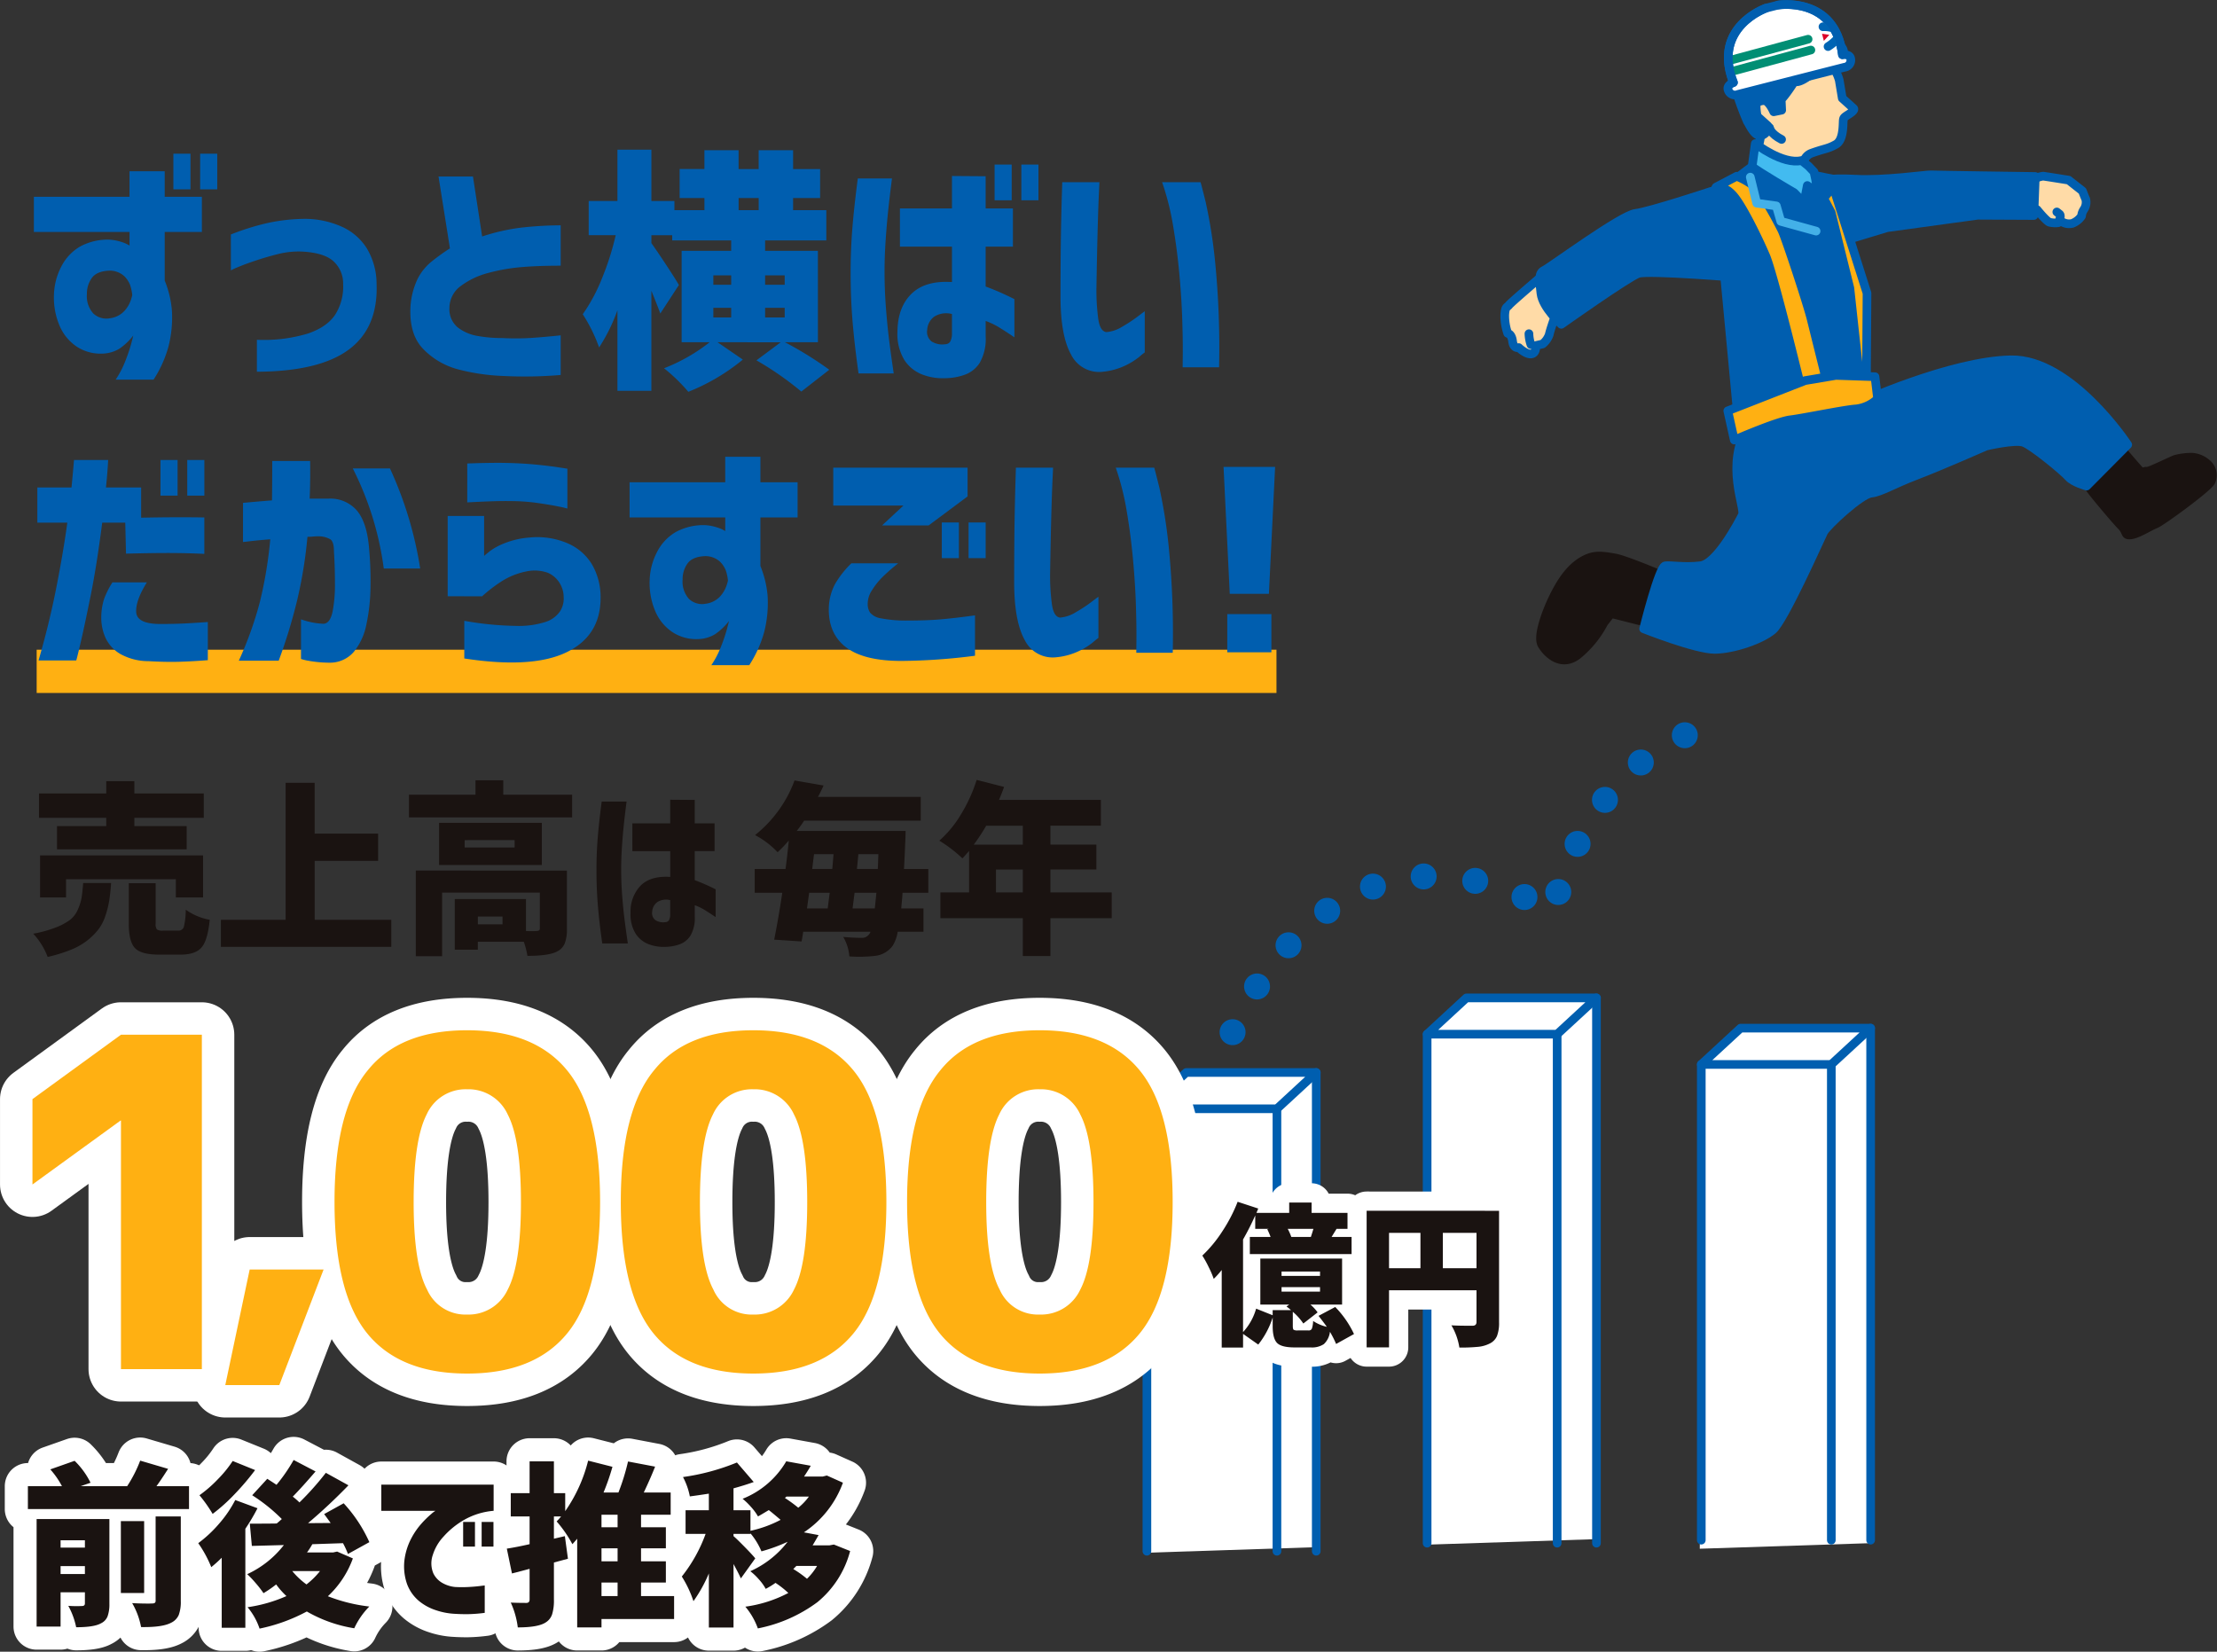 <svg xmlns="http://www.w3.org/2000/svg" xmlns:xlink="http://www.w3.org/1999/xlink" width="512.493" height="381.841" viewBox="0 0 512.493 381.841">
  <rect x="0" y="0" width="512.493" height="381.841" fill="#333333" stroke="none"/>
  <defs>
    <clipPath id="clip-path">
      <path id="パス_901" data-name="パス 901" d="M589.217,1845.031s3.552,1.672,4.438,7.106c0,0-4.128,1.834-3.852,1.357s-1.669-5.449-1.669-5.449Z" fill="none"/>
    </clipPath>
  </defs>
  <g id="グループ_933" data-name="グループ 933" transform="translate(-176.5 -2025.7)">
    <g id="グループ_472" data-name="グループ 472" transform="translate(7.56 184.829)">
      <g id="グループ_467" data-name="グループ 467">
        <path id="パス_744" data-name="パス 744" d="M601.133,2197.625V2079.256l-29.359-.932-8.854,8.854-1.049,111.728Z" fill="#fff"/>
        <g id="グループ_466" data-name="グループ 466">
          <path id="パス_745" data-name="パス 745" d="M592.278,2086.945H562.22l9.087-8.388h30.058Z" fill="none" stroke="#005eaf" stroke-linecap="round" stroke-linejoin="round" stroke-width="2"/>
          <line id="線_666" data-name="線 666" y2="118.369" transform="translate(601.366 2078.557)" fill="none" stroke="#005eaf" stroke-linecap="round" stroke-linejoin="round" stroke-width="2"/>
          <line id="線_667" data-name="線 667" y2="109.98" transform="translate(592.278 2086.945)" fill="none" stroke="#005eaf" stroke-linecap="round" stroke-linejoin="round" stroke-width="2"/>
          <line id="線_668" data-name="線 668" y2="109.98" transform="translate(562.22 2086.945)" fill="none" stroke="#005eaf" stroke-linecap="round" stroke-linejoin="round" stroke-width="2"/>
        </g>
      </g>
      <g id="グループ_469" data-name="グループ 469">
        <path id="パス_746" data-name="パス 746" d="M537.754,2196.693V2072.266l-29.359-.932-8.854,8.854-1.049,117.786Z" fill="#fff"/>
        <g id="グループ_468" data-name="グループ 468">
          <path id="パス_747" data-name="パス 747" d="M528.9,2079.955H498.842l9.087-8.388h30.058Z" fill="none" stroke="#005eaf" stroke-linecap="round" stroke-linejoin="round" stroke-width="2"/>
          <line id="線_669" data-name="線 669" y2="126.058" transform="translate(537.987 2071.567)" fill="none" stroke="#005eaf" stroke-linecap="round" stroke-linejoin="round" stroke-width="2"/>
          <line id="線_670" data-name="線 670" y2="117.67" transform="translate(528.9 2079.955)" fill="none" stroke="#005eaf" stroke-linecap="round" stroke-linejoin="round" stroke-width="2"/>
          <line id="線_671" data-name="線 671" y2="117.67" transform="translate(498.842 2079.955)" fill="none" stroke="#005eaf" stroke-linecap="round" stroke-linejoin="round" stroke-width="2"/>
        </g>
      </g>
      <g id="グループ_471" data-name="グループ 471">
        <path id="パス_748" data-name="パス 748" d="M472.978,2198.557V2089.508l-29.359-.932-8.854,8.854-1.049,102.407Z" fill="#fff"/>
        <g id="グループ_470" data-name="グループ 470">
          <path id="パス_749" data-name="パス 749" d="M464.123,2097.2H434.065l9.087-8.388h30.058Z" fill="none" stroke="#005eaf" stroke-linecap="round" stroke-linejoin="round" stroke-width="2"/>
          <line id="線_672" data-name="線 672" y2="110.679" transform="translate(473.211 2088.809)" fill="none" stroke="#005eaf" stroke-linecap="round" stroke-linejoin="round" stroke-width="2"/>
          <line id="線_673" data-name="線 673" y2="102.291" transform="translate(464.123 2097.198)" fill="none" stroke="#005eaf" stroke-linecap="round" stroke-linejoin="round" stroke-width="2"/>
          <line id="線_674" data-name="線 674" y2="102.291" transform="translate(434.065 2097.198)" fill="none" stroke="#005eaf" stroke-linecap="round" stroke-linejoin="round" stroke-width="2"/>
        </g>
      </g>
    </g>
    <path id="パス_881" data-name="パス 881" d="M433.424,1888.48" transform="translate(-21.44 171.829)" fill="#1a1311" stroke="#1a1311" stroke-linecap="round" stroke-linejoin="round" stroke-width="2"/>
    <path id="パス_882" data-name="パス 882" d="M453.871,2079.489s22.369-56.621,74.1-27.961c0,0,6.291-32.155,33.553-41.942" transform="translate(7.56 184.829)" fill="none" stroke="#005eaf" stroke-linecap="round" stroke-linejoin="round" stroke-width="6" stroke-dasharray="0 12"/>
    <g id="グループ_515" data-name="グループ 515" transform="translate(7.56 184.829)">
      <path id="パス_883" data-name="パス 883" d="M652.158,1953.919c.242.513,5.722,7.074,7.16,8.525s.633,2.271,2.234,2.078,4.277-1.957,5.658-2.484,12.273-8.512,12.835-9.843a3.51,3.51,0,0,0-.647-3.893,5.876,5.876,0,0,0-3.637-1.729,14.5,14.5,0,0,0-3.914.47c-.868.285-6.09,2.9-6.645,2.783s-1.024.484-1.644-.163-4.4-5.067-4.4-5.067Z" fill="#1a1311" stroke="#1a1311" stroke-linecap="round" stroke-linejoin="round" stroke-width="2"/>
      <path id="パス_884" data-name="パス 884" d="M553.052,1973.844s-8.37-3.567-10.827-3.994-4.175-.7-6.018,0c-4.182,1.6-6.689,5.928-8.507,9.763-.935,1.974-3.552,8.264-2.322,10.326,1.205,2.021,4.773,5.683,8.881,1.821a23.79,23.79,0,0,0,5.433-6.928l1.67-2.126,9.679,2.448Z" fill="#1a1311" stroke="#1a1311" stroke-linecap="round" stroke-linejoin="round" stroke-width="2"/>
      <path id="パス_885" data-name="パス 885" d="M528.246,1914.472s-.946,2.641-1.174,3.751a4.826,4.826,0,0,1-1.544,2.17l-1.58.371s.214,1.779-1.032,1.928-2.882-1.459-2.882-1.459-1.224.328-1.438-1.451-1.124-1.85-1.124-1.85a12.5,12.5,0,0,1-.691-4.249c.121-2,.52-1.687.989-2.285s6.853-6.056,6.853-6.056l2.349,1.523Z" fill="#ffdba7" stroke="#005eaf" stroke-linecap="round" stroke-linejoin="round" stroke-width="2"/>
      <path id="パス_886" data-name="パス 886" d="M645.775,1892.24a3.109,3.109,0,0,0,2.2.277,4.552,4.552,0,0,0,2.142-1.7,3.206,3.206,0,0,1,.541-1.508,3.007,3.007,0,0,0,.434-2.4c-.242-.512-.769-1.893-.769-1.893l-3.188-2.505s-5.152-.825-5.886-.917a5.489,5.489,0,0,0-2.248.811l-1.537,5.238.861,1.16" fill="#ffdba7" stroke="#005eaf" stroke-linecap="round" stroke-linejoin="round" stroke-width="2"/>
      <path id="パス_887" data-name="パス 887" d="M598.46,1934.077s21.444-9.794,35.373-10.023,26.961,19.624,26.961,19.624l-9.5,9.563s-3.107-.83-4.227-2.14-8.329-7.242-10.341-7.963-8.68.862-8.68.862-10.513,4.631-16.035,6.738-8.2,3.872-10.571,4.157-10.171,7.478-10.949,9.015-9.108,20.344-11.727,22.584-9.09,4.46-13.417,4.5-16.454-4.762-16.454-4.762,3.567-14.385,4.99-14.556,4.384.436,8.18-.02,8.881-10.21,9.659-11.747-4.238-11.681,1.391-20.7S598.46,1934.077,598.46,1934.077Z" fill="#005eaf" stroke="#005eaf" stroke-linecap="round" stroke-linejoin="round" stroke-width="2"/>
      <path id="パス_888" data-name="パス 888" d="M573.969,1879.369s-7.633,5.546-9.2,7.363" fill="none" stroke="#005eaf" stroke-linecap="round" stroke-linejoin="round" stroke-width="2"/>
      <path id="パス_889" data-name="パス 889" d="M598.621,1882.451l-13.728-2.757-8.468,1.33-2.456-1.655-2.218,2.373-7.917,5.843s6.625,11.6,7.394,11.806,3.58,2.518,6.628.668,8.957-4.64,10.9-5.764,8.832-5.659,8.832-5.659Z" fill="#005eaf"/>
      <path id="パス_890" data-name="パス 890" d="M582.143,1866.62c-.176-.533-3.792-3.638-4.355-3.68s-4.328.2-4.371.755.779,4.56.779,4.56l1.5,2.255,4.479.118,4.288-.524Z" fill="#ffdba7"/>
      <path id="パス_891" data-name="パス 891" d="M589.878,1853.706a10.045,10.045,0,0,1,4.237,5.716l.693,4.158,2.593,2.342c.508.46-1.2,1.427-1.452,1.6-.9.61-.891.639-.935,1.721-.061,1.521-.147,4.154-1.688,5.014-1.935,1.08-2.44.881-5.614,2.02s-2.024,6.506-2.024,6.506l-11.36-5.088s1.9-4.147,1.552-6.35c0,0-1.661-3.466-1.681-3.627s-.133-2.428-.106-2.649a3.18,3.18,0,0,1,1.049-2.084c.932-.82,14.568-9.275,14.568-9.275" fill="#ffdba7" stroke="#005eaf" stroke-linecap="round" stroke-linejoin="round" stroke-width="2"/>
      <path id="パス_892" data-name="パス 892" d="M580.708,1864.356l.093,1.982-1.839.373s-1.125-2.642-2.265-2.587-1.691.508-1.806,1.081a12.191,12.191,0,0,0,.262,2.541l2.388,2.155.454.546s-1.057,1.974-2.353,1.753-2.158-2.276-2.775-3.24a73.959,73.959,0,0,1-2.682-7.293c-.331-.977-.563-7.365,1.054-9.43a6.075,6.075,0,0,1,3.5-2.349,4.649,4.649,0,0,1,3.185-2.14c2.4-.542,7.554-.365,10.051,1.076.39.225,3.494,1.392,3.494,1.392s4.18.791,3.575,3.091a7.82,7.82,0,0,1-1.285,3.041l-1.947-1.892-2.321-.739s-.681,3.722-2.765,4.957c0,0-2.071,1.519-2.953.994,0,0-2.392,3.805-3.5,4.567" fill="#005eaf" stroke="#005eaf" stroke-linecap="round" stroke-linejoin="round" stroke-width="2"/>
      <path id="パス_893" data-name="パス 893" d="M590.685,1859.562" fill="#003a84" stroke="#003a84" stroke-linecap="round" stroke-linejoin="round" stroke-width="2"/>
      <path id="パス_894" data-name="パス 894" d="M583.69,1885.422s-8.587-5-9.721-6.053l.724-5.3s6.351,4.957,10.71,3.912l1.6,1.289,1.271,1.341,1.044,4.9-2.594-1.752-.766,3.99Z" fill="#42bbf0" stroke="#005eaf" stroke-linecap="round" stroke-linejoin="round" stroke-width="2"/>
      <path id="パス_895" data-name="パス 895" d="M577.995,1870.447s.212,1.342,2.784,2.659" fill="#fff" stroke="#005eaf" stroke-linecap="round" stroke-linejoin="round" stroke-width="2"/>
      <path id="パス_896" data-name="パス 896" d="M595.3,1856.422a1.646,1.646,0,0,0,1.417-2.112c-.258-1.005-1.868-.789-1.868-.789-1.745-13.662-14.9-11.475-14.9-11.475l-2.759.7s-12.593,4.378-7.537,17.2c0,0-1.517.581-1.259,1.586a1.653,1.653,0,0,0,2.262,1.174Z" fill="#fff" stroke="#005eaf" stroke-linecap="round" stroke-linejoin="round" stroke-width="2"/>
      <line id="線_682" data-name="線 682" y1="4.832" x2="17.868" transform="translate(569.044 1849.938)" fill="none" stroke="#008e74" stroke-linecap="round" stroke-linejoin="round" stroke-width="2"/>
      <line id="線_683" data-name="線 683" y1="4.832" x2="17.868" transform="translate(569.686 1852.438)" fill="none" stroke="#008e74" stroke-linecap="round" stroke-linejoin="round" stroke-width="2"/>
      <path id="パス_897" data-name="パス 897" d="M577.185,1842.75s-12.593,4.378-7.537,17.2" fill="none" stroke="#005eaf" stroke-linecap="round" stroke-linejoin="round" stroke-width="2"/>
      <path id="パス_898" data-name="パス 898" d="M594.846,1853.521c-1.745-13.662-14.9-11.475-14.9-11.475" fill="none" stroke="#005eaf" stroke-linecap="round" stroke-linejoin="round" stroke-width="2"/>
      <g id="グループ_514" data-name="グループ 514">
        <g id="グループ_513" data-name="グループ 513" clip-path="url(#clip-path)">
          <path id="パス_899" data-name="パス 899" d="M590.346,1847.053a6.609,6.609,0,0,1,4.376,1.37,9.912,9.912,0,0,1-3.2,3.213" fill="none" stroke="#0064b4" stroke-linecap="round" stroke-linejoin="round" stroke-width="2"/>
          <path id="パス_900" data-name="パス 900" d="M590.129,1848.676l.421,1.641,1.266-1.4Z" fill="#dc0027"/>
        </g>
      </g>
      <path id="パス_902" data-name="パス 902" d="M588.721,1882.822s2.568-.9,9.161-.527,16.59-1.062,17.341-1.006,24.207.382,24.207.382l-.337,9.025-13-.063-20.951,2.876L595.3,1896.5" fill="#005eaf" stroke="#005eaf" stroke-linecap="round" stroke-linejoin="round" stroke-width="2"/>
      <path id="パス_903" data-name="パス 903" d="M593.65,1889.265s1.262,5.461,2.253,9.921,2.835,16.5,2.955,18.7,1.253,7.826,1.253,7.826,1.32,9.592.715,9.518-22.075,5.06-23.706,5.111-3.092-.953-4.007-1.136a10.275,10.275,0,0,1-2.36-1.042l-3.506-37.254" fill="#005eaf" stroke="#005eaf" stroke-linecap="round" stroke-linejoin="round" stroke-width="2"/>
      <path id="パス_904" data-name="パス 904" d="M591.166,1882.327l1.551,1.732-2.208,2.634,1.164,2.222-.48,5.822" fill="#005eaf" stroke="#005eaf" stroke-linecap="round" stroke-linejoin="round" stroke-width="2"/>
      <path id="パス_905" data-name="パス 905" d="M567.4,1885.081s-.013-1.328,2.031.787,5.807,9.783,7.677,14.135,8.78,32.916,8.78,32.916l6-1.108s-3.4-13.641-4.289-17.228-5.971-18.974-6.753-20.5-4.528-9.052-7.1-10.659a16.566,16.566,0,0,0-3.346-1.808l-4.754,2.5-.608,1.109Z" fill="#ffb012" stroke="#005eaf" stroke-linecap="round" stroke-linejoin="round" stroke-width="2"/>
      <line id="線_684" data-name="線 684" x1="3.788" y1="4.18" transform="translate(586.165 1887.175)" fill="#42bbf0" stroke="#005eaf" stroke-linecap="round" stroke-linejoin="round" stroke-width="2"/>
      <path id="パス_906" data-name="パス 906" d="M592.717,1884.059l7.812,24.576-.142,21.183-1.628-2.123-2.195-20.214-4.321-17.5-1.734-3.291Z" fill="#ffb012" stroke="#005eaf" stroke-linecap="round" stroke-linejoin="round" stroke-width="2"/>
      <path id="パス_907" data-name="パス 907" d="M571.4,1905.08s-21.388-1.763-23.7-1-17.839,11.767-17.839,11.767-4.308-3.814-4.706-7.135-.57-4.744.8-5.39,17.725-12.716,21.046-13.115,17.508-5.1,17.508-5.1,8.87,4.344,9.611,10.511S571.4,1905.08,571.4,1905.08Z" fill="#005eaf" stroke="#005eaf" stroke-linecap="round" stroke-linejoin="round" stroke-width="2"/>
      <path id="パス_908" data-name="パス 908" d="M639.833,1889.344s2.121,2.633,2.875,2.9a5.506,5.506,0,0,0,2,.121s.9-1.551.3-2.021l-.6-.47" fill="#ffdba7" stroke="#005eaf" stroke-linecap="round" stroke-linejoin="round" stroke-width="2"/>
      <path id="パス_909" data-name="パス 909" d="M522.376,1918.014a8.448,8.448,0,0,0,.462,2.522" fill="#ffdba7" stroke="#005eaf" stroke-linecap="round" stroke-linejoin="round" stroke-width="2"/>
      <path id="パス_910" data-name="パス 910" d="M602.369,1927.957l-9.038-.3-7.127,1.2-17.858,6.992,1.5,6.745s9.871-4.3,12.943-4.67,12.521-2.361,15.278-2.527a8.639,8.639,0,0,0,4.915-2.322Z" fill="#ffb012" stroke="#005eaf" stroke-linecap="round" stroke-linejoin="round" stroke-width="2"/>
      <path id="パス_911" data-name="パス 911" d="M573.546,1881.818l1.48,6.026,4.541.628,1.031,3.568,8.161,2.255" fill="none" stroke="#43b0e8" stroke-linecap="round" stroke-linejoin="round" stroke-width="2"/>
    </g>
    <line id="線_790" data-name="線 790" x2="286.601" transform="translate(184.975 2180.9)" fill="none" stroke="#ffb012" stroke-miterlimit="10" stroke-width="10"/>
    <g id="グループ_794" data-name="グループ 794" transform="translate(-19.682 168.838)">
      <g id="グループ_794-2" data-name="グループ 794" transform="translate(370.643 2037.162)">
        <path id="パス_2094" data-name="パス 2094" d="M400.31,2063.245h-5.96q-.042.792-.166,2.084t-.125,1.542h5.127v5.376h-5.96a8.557,8.557,0,0,1-1.167,3.251,5.841,5.841,0,0,1-4.043,2.334,33.061,33.061,0,0,1-5.96.125,10.512,10.512,0,0,0-1.417-4.5q2.333.209,4.334.209a1.977,1.977,0,0,0,1.626-.793,1.463,1.463,0,0,0,.333-.625H371.385q-.168,1.169-.376,2.251l-6.335-.417q1-4.958,1.876-10.836h-6.377v-5.5H367.3q.416-3.084.75-6.585a27.642,27.642,0,0,1-2.584,2.709,19.94,19.94,0,0,0-5.21-3.959,28.976,28.976,0,0,0,9.128-12.629l6.71,1.167q-.709,1.584-1.292,2.626H398.56v5.5H371.593a24.33,24.33,0,0,1-1.708,2.375h25.173q-.042,1.875-.083,2.584-.166,4.126-.291,6.211h5.626Zm-22.8,0H372.76l-.5,3.625h4.793Q377.094,2066.456,377.511,2063.245Zm-3.626-8.919-.417,3.417H378.1q.125-1.167.291-3.417Zm8.919,12.544h5.127q.208-1.875.375-3.625h-5.043Q382.846,2066.456,382.8,2066.87Zm5.835-9.127.125-3.417h-4.626q-.085,1-.333,3.417Z" transform="translate(-360.173 -2037.154)" fill="#1a1311"/>
        <path id="パス_2095" data-name="パス 2095" d="M440.018,2063.17v5.96H425.848v8.752H419.47v-8.752H400.423v-5.96h6.627v-9.587q-1,1.168-1.542,1.709a32.483,32.483,0,0,0-5.335-4.085,25.585,25.585,0,0,0,5.044-6.148,35.787,35.787,0,0,0,3.584-7.9l6.336,1.625q-.334,1-1.167,3h23.548v5.96h-11.67v4.376h10.628v5.752H425.848v5.293Zm-20.548-15.421h-8.461a44.051,44.051,0,0,1-2.876,4.376H419.47Zm-6.21,15.421h6.21v-5.293h-6.21Z" transform="translate(-357.494 -2037.162)" fill="#1a1311"/>
      </g>
      <g id="グループ_795" data-name="グループ 795" transform="translate(203.861 2037.245)">
        <path id="パス_2096" data-name="パス 2096" d="M215.406,2060.984h6.461q-.168,2.375-.439,4.063a22.235,22.235,0,0,1-.875,3.5,10.688,10.688,0,0,1-1.6,3.126,14.9,14.9,0,0,1-2.563,2.563,15.6,15.6,0,0,1-3.855,2.188,35.431,35.431,0,0,1-5.335,1.646,16.466,16.466,0,0,0-3.334-5.376,28.213,28.213,0,0,0,5.167-1.417,14.363,14.363,0,0,0,3.272-1.729,5.976,5.976,0,0,0,1.854-2.4,11.665,11.665,0,0,0,.875-2.73Q215.238,2063.194,215.406,2060.984Zm5.335-13.171V2045.9H205.195v-5.627h15.546v-2.834h6.5v2.834h16.046v5.627H227.243v1.917H239.33v5.376H209.362v-5.376Zm22.381,16.5h-6.293v-4.21H211.446v4.21h-6v-9.711h37.677Zm-9.293,7.669h3.542a1.259,1.259,0,0,0,1.312-.875,17.124,17.124,0,0,0,.437-3.959,13.785,13.785,0,0,0,5.544,2.333q-.459,4.712-1.876,6.377T238,2077.53h-5.085q-4.126,0-5.543-1.521t-1.417-5.564v-9.419h6.21v9.336a2.023,2.023,0,0,0,.291,1.354A2.245,2.245,0,0,0,233.828,2071.987Z" transform="translate(-203.861 -2037.227)" fill="#1a1311"/>
        <path id="パス_2097" data-name="パス 2097" d="M266.2,2069.462h17.714v6.252H244.525v-6.252h14.962v-31.675h6.71v11.753h14.671v6.294H266.2Z" transform="translate(-201.137 -2037.203)" fill="#1a1311"/>
        <path id="パス_2098" data-name="パス 2098" d="M307.065,2040.574h15.92v5.252H285.267v-5.252h15.379v-3.334h6.419Zm14.713,17.547v13.5a8.963,8.963,0,0,1-.5,3.334,3.677,3.677,0,0,1-1.793,1.876q-1.876,1-6.835,1a18.78,18.78,0,0,0-.833-3.251H301.188v1.834h-5.335v-11.712h16.462v7.377a16.748,16.748,0,0,0,2.459,0c.5,0,.75-.193.75-.584v-8.293h-22.59v14.712H286.85v-19.8Zm-5.794-11.044v9.752H292.227v-9.752Zm-6.294,5.709v-1.708H298.145v1.708Zm-2.792,17.755v-1.792h-5.709v1.792Z" transform="translate(-198.408 -2037.24)" fill="#1a1311"/>
        <path id="パス_2099" data-name="パス 2099" d="M327.1,2041.875h5.751q-.374,2.919-.625,5.273t-.437,5.084q-.187,2.73-.188,5.315,0,3.042.229,6.043t.542,5.5q.312,2.5.771,5.584h-5.919q-.711-5.083-1.021-8.919t-.313-8q0-3.876.291-7.481T327.1,2041.875Zm7.085,5.044h8.752v-5.46l5.669.042v5.418h4.585v6.418h-4.585v6.711a45.66,45.66,0,0,1,4.835,2.125v6.418q-1.543-1.04-2.6-1.688a12.315,12.315,0,0,0-2.23-1.063v2.584a8.091,8.091,0,0,1-1,4.46,5,5,0,0,1-2.626,2.042,9.994,9.994,0,0,1-3.167.542,9.674,9.674,0,0,1-3.835-.6,6.294,6.294,0,0,1-3.022-2.417,8.415,8.415,0,0,1-1.188-4.814,8.627,8.627,0,0,1,2.355-6.356q2.313-2.271,6.814-1.98v-5.96h-8.752Zm7.628,22.839a.979.979,0,0,0,.875-.521,2.983,2.983,0,0,0,.25-1.355v-3.209a3.794,3.794,0,0,0-3,.458,2.969,2.969,0,0,0-1.167,2.209,2.054,2.054,0,0,0,.75,1.959A3.4,3.4,0,0,0,341.813,2069.758Z" transform="translate(-195.687 -2036.958)" fill="#1a1311"/>
      </g>
      <g id="グループ_799" data-name="グループ 799" transform="translate(5)">
        <g id="グループ_796" data-name="グループ 796">
          <path id="パス_2100" data-name="パス 2100" d="M219.143,2096.071h18.7v77.3h-18.7v-57.456h-.1l-20.357,14.777v-19.738Z" fill="#fca400"/>
          <path id="パス_2101" data-name="パス 2101" d="M248.9,2150.345h17.086l-10.234,26.716h-12.49Z" fill="#fca400"/>
          <path id="パス_2102" data-name="パス 2102" d="M276.162,2104.339q7.44-9.3,22.994-9.3t23.147,9.3q7.594,9.3,7.6,30.381t-7.6,30.381q-7.595,9.3-23.147,9.3t-23.1-9.3q-7.543-9.3-7.544-30.381T276.162,2104.339Zm13.744,50.635a9.667,9.667,0,0,0,9.25,5.787,9.979,9.979,0,0,0,9.4-5.787q3.047-5.786,3.049-20.2t-3.049-20.255a9.976,9.976,0,0,0-9.4-5.839,9.871,9.871,0,0,0-9.353,5.839q-3,5.839-3,20.255T289.906,2154.974Z" fill="#fca400"/>
          <path id="パス_2103" data-name="パス 2103" d="M342.34,2104.339q7.44-9.3,22.993-9.3t23.148,9.3q7.595,9.3,7.6,30.381t-7.6,30.381q-7.6,9.3-23.148,9.3t-23.1-9.3q-7.545-9.3-7.544-30.381T342.34,2104.339Zm13.744,50.635a9.666,9.666,0,0,0,9.249,5.787,9.981,9.981,0,0,0,9.4-5.787q3.047-5.786,3.048-20.2t-3.048-20.255a9.977,9.977,0,0,0-9.4-5.839,9.871,9.871,0,0,0-9.352,5.839q-3,5.839-3,20.255T356.084,2154.974Z" fill="#fca400"/>
          <path id="パス_2104" data-name="パス 2104" d="M408.518,2104.339q7.44-9.3,22.993-9.3t23.147,9.3q7.6,9.3,7.6,30.381t-7.6,30.381q-7.594,9.3-23.147,9.3t-23.1-9.3q-7.543-9.3-7.544-30.381T408.518,2104.339Zm13.744,50.635a9.666,9.666,0,0,0,9.249,5.787,9.979,9.979,0,0,0,9.4-5.787q3.048-5.786,3.049-20.2t-3.049-20.255a9.976,9.976,0,0,0-9.4-5.839,9.873,9.873,0,0,0-9.353,5.839q-3,5.839-3,20.255T422.262,2154.974Z" fill="#fca400"/>
        </g>
        <g id="グループ_797" data-name="グループ 797">
          <path id="パス_2105" data-name="パス 2105" d="M219.143,2096.071h18.7v77.3h-18.7v-57.456h-.1l-20.357,14.777v-19.738Z" fill="none" stroke="#fff" stroke-linecap="round" stroke-linejoin="round" stroke-width="15"/>
          <path id="パス_2106" data-name="パス 2106" d="M248.9,2150.345h17.086l-10.234,26.716h-12.49Z" fill="none" stroke="#fff" stroke-linecap="round" stroke-linejoin="round" stroke-width="15"/>
          <path id="パス_2107" data-name="パス 2107" d="M276.162,2104.339q7.44-9.3,22.994-9.3t23.147,9.3q7.594,9.3,7.6,30.381t-7.6,30.381q-7.595,9.3-23.147,9.3t-23.1-9.3q-7.543-9.3-7.544-30.381T276.162,2104.339Zm13.744,50.635a9.667,9.667,0,0,0,9.25,5.787,9.979,9.979,0,0,0,9.4-5.787q3.047-5.786,3.049-20.2t-3.049-20.255a9.976,9.976,0,0,0-9.4-5.839,9.871,9.871,0,0,0-9.353,5.839q-3,5.839-3,20.255T289.906,2154.974Z" fill="none" stroke="#fff" stroke-linecap="round" stroke-linejoin="round" stroke-width="15"/>
          <path id="パス_2108" data-name="パス 2108" d="M342.34,2104.339q7.44-9.3,22.993-9.3t23.148,9.3q7.595,9.3,7.6,30.381t-7.6,30.381q-7.6,9.3-23.148,9.3t-23.1-9.3q-7.545-9.3-7.544-30.381T342.34,2104.339Zm13.744,50.635a9.666,9.666,0,0,0,9.249,5.787,9.981,9.981,0,0,0,9.4-5.787q3.047-5.786,3.048-20.2t-3.048-20.255a9.977,9.977,0,0,0-9.4-5.839,9.871,9.871,0,0,0-9.352,5.839q-3,5.839-3,20.255T356.084,2154.974Z" fill="none" stroke="#fff" stroke-linecap="round" stroke-linejoin="round" stroke-width="15"/>
          <path id="パス_2109" data-name="パス 2109" d="M408.518,2104.339q7.44-9.3,22.993-9.3t23.147,9.3q7.6,9.3,7.6,30.381t-7.6,30.381q-7.594,9.3-23.147,9.3t-23.1-9.3q-7.543-9.3-7.544-30.381T408.518,2104.339Zm13.744,50.635a9.666,9.666,0,0,0,9.249,5.787,9.979,9.979,0,0,0,9.4-5.787q3.048-5.786,3.049-20.2t-3.049-20.255a9.976,9.976,0,0,0-9.4-5.839,9.873,9.873,0,0,0-9.353,5.839q-3,5.839-3,20.255T422.262,2154.974Z" fill="none" stroke="#fff" stroke-linecap="round" stroke-linejoin="round" stroke-width="15"/>
        </g>
        <g id="グループ_798" data-name="グループ 798">
          <path id="パス_2110" data-name="パス 2110" d="M219.143,2096.071h18.7v77.3h-18.7v-57.456h-.1l-20.357,14.777v-19.738Z" fill="#ffb012"/>
          <path id="パス_2111" data-name="パス 2111" d="M248.9,2150.345h17.086l-10.234,26.716h-12.49Z" fill="#ffb012"/>
          <path id="パス_2112" data-name="パス 2112" d="M276.162,2104.339q7.44-9.3,22.994-9.3t23.147,9.3q7.594,9.3,7.6,30.381t-7.6,30.381q-7.595,9.3-23.147,9.3t-23.1-9.3q-7.543-9.3-7.544-30.381T276.162,2104.339Zm13.744,50.635a9.667,9.667,0,0,0,9.25,5.787,9.979,9.979,0,0,0,9.4-5.787q3.047-5.786,3.049-20.2t-3.049-20.255a9.976,9.976,0,0,0-9.4-5.839,9.871,9.871,0,0,0-9.353,5.839q-3,5.839-3,20.255T289.906,2154.974Z" fill="#ffb012"/>
          <path id="パス_2113" data-name="パス 2113" d="M342.34,2104.339q7.44-9.3,22.993-9.3t23.148,9.3q7.595,9.3,7.6,30.381t-7.6,30.381q-7.6,9.3-23.148,9.3t-23.1-9.3q-7.545-9.3-7.544-30.381T342.34,2104.339Zm13.744,50.635a9.666,9.666,0,0,0,9.249,5.787,9.981,9.981,0,0,0,9.4-5.787q3.047-5.786,3.048-20.2t-3.048-20.255a9.977,9.977,0,0,0-9.4-5.839,9.871,9.871,0,0,0-9.352,5.839q-3,5.839-3,20.255T356.084,2154.974Z" fill="#ffb012"/>
          <path id="パス_2114" data-name="パス 2114" d="M408.518,2104.339q7.44-9.3,22.993-9.3t23.147,9.3q7.6,9.3,7.6,30.381t-7.6,30.381q-7.594,9.3-23.147,9.3t-23.1-9.3q-7.543-9.3-7.544-30.381T408.518,2104.339Zm13.744,50.635a9.666,9.666,0,0,0,9.249,5.787,9.979,9.979,0,0,0,9.4-5.787q3.048-5.786,3.049-20.2t-3.049-20.255a9.976,9.976,0,0,0-9.4-5.839,9.873,9.873,0,0,0-9.353,5.839q-3,5.839-3,20.255T422.262,2154.974Z" fill="#ffb012"/>
        </g>
      </g>
      <g id="グループ_803" data-name="グループ 803" transform="translate(5)">
        <g id="グループ_800" data-name="グループ 800">
          <path id="パス_2115" data-name="パス 2115" d="M504.18,2165.266l-4.135,2.293a23.967,23.967,0,0,0-1.425-2.814,4.633,4.633,0,0,1-1.407,2.849,4.953,4.953,0,0,1-3.04.765h-3.719q-3.057,0-4.065-1.043t-1.008-3.856v-2.016a19.584,19.584,0,0,1-3.335,6.255l-3.51-2.468v3.162H473.6v-17.929a21.648,21.648,0,0,1-1.842,2.049,22.232,22.232,0,0,0-1.164-2.71,24.328,24.328,0,0,0-1.477-2.675,30.2,30.2,0,0,0,4.605-5.578,36.153,36.153,0,0,0,3.561-6.862l4.761,1.564-.417,1.007H489.2v-2.4h5.178v2.4h8.3v3.684H500.15L499,2142.819h4.621v3.961H480.1v-3.961h4.795q-.243-.695-.764-1.807l.416-.069h-3.2v-3.093a61.148,61.148,0,0,1-2.815,5.56v21.405a13.4,13.4,0,0,0,3.023-5.421l3.822,1.529v-1.181h4.239a7.99,7.99,0,0,0-1.042-.834l.625-.452h-6.671v-10.633h18.9v10.633H494.1a9.592,9.592,0,0,1,1.667,1.806l-3.3,2.572a13.321,13.321,0,0,0-2.433-2.71v3.3c0,.464.065.748.192.852a1.778,1.778,0,0,0,.956.156h2.467a.789.789,0,0,0,.782-.382,6.162,6.162,0,0,0,.3-1.807,9.456,9.456,0,0,0,3.162,1.355q-.383-.589-1.911-2.536l3.857-2.051A22.721,22.721,0,0,1,504.18,2165.266Zm-16.748-14.455v1.008h8.895v-1.008Zm0,3.613v1.043h8.895v-1.043Zm2.259-11.6h4.516q.313-.937.591-1.876h-5.941A13.191,13.191,0,0,1,489.691,2142.819Z" fill="#1a1311"/>
          <path id="パス_2116" data-name="パス 2116" d="M537.712,2136.773v25.783a8.434,8.434,0,0,1-.469,3.145,3.449,3.449,0,0,1-1.685,1.755,7.437,7.437,0,0,1-2.676.764,41.715,41.715,0,0,1-4.344.173,14.5,14.5,0,0,0-1.841-5.142q1.389.1,4.865.1.938,0,.938-.868v-7.332H512.277v13.2H507.1v-31.586Zm-25.435,5.108v8.166h7.262v-8.166Zm12.439,8.166H532.5v-8.166h-7.784Z" fill="#1a1311"/>
        </g>
        <g id="グループ_801" data-name="グループ 801">
          <path id="パス_2117" data-name="パス 2117" d="M504.18,2165.266l-4.135,2.293a23.967,23.967,0,0,0-1.425-2.814,4.633,4.633,0,0,1-1.407,2.849,4.953,4.953,0,0,1-3.04.765h-3.719q-3.057,0-4.065-1.043t-1.008-3.856v-2.016a19.584,19.584,0,0,1-3.335,6.255l-3.51-2.468v3.162H473.6v-17.929a21.648,21.648,0,0,1-1.842,2.049,22.232,22.232,0,0,0-1.164-2.71,24.328,24.328,0,0,0-1.477-2.675,30.2,30.2,0,0,0,4.605-5.578,36.153,36.153,0,0,0,3.561-6.862l4.761,1.564-.417,1.007H489.2v-2.4h5.178v2.4h8.3v3.684H500.15L499,2142.819h4.621v3.961H480.1v-3.961h4.795q-.243-.695-.764-1.807l.416-.069h-3.2v-3.093a61.148,61.148,0,0,1-2.815,5.56v21.405a13.4,13.4,0,0,0,3.023-5.421l3.822,1.529v-1.181h4.239a7.99,7.99,0,0,0-1.042-.834l.625-.452h-6.671v-10.633h18.9v10.633H494.1a9.592,9.592,0,0,1,1.667,1.806l-3.3,2.572a13.321,13.321,0,0,0-2.433-2.71v3.3c0,.464.065.748.192.852a1.778,1.778,0,0,0,.956.156h2.467a.789.789,0,0,0,.782-.382,6.162,6.162,0,0,0,.3-1.807,9.456,9.456,0,0,0,3.162,1.355q-.383-.589-1.911-2.536l3.857-2.051A22.721,22.721,0,0,1,504.18,2165.266Zm-16.748-14.455v1.008h8.895v-1.008Zm0,3.613v1.043h8.895v-1.043Zm2.259-11.6h4.516q.313-.937.591-1.876h-5.941A13.191,13.191,0,0,1,489.691,2142.819Z" fill="none" stroke="#fff" stroke-linecap="round" stroke-linejoin="round" stroke-width="8.896"/>
          <path id="パス_2118" data-name="パス 2118" d="M537.712,2136.773v25.783a8.434,8.434,0,0,1-.469,3.145,3.449,3.449,0,0,1-1.685,1.755,7.437,7.437,0,0,1-2.676.764,41.715,41.715,0,0,1-4.344.173,14.5,14.5,0,0,0-1.841-5.142q1.389.1,4.865.1.938,0,.938-.868v-7.332H512.277v13.2H507.1v-31.586Zm-25.435,5.108v8.166h7.262v-8.166Zm12.439,8.166H532.5v-8.166h-7.784Z" fill="none" stroke="#fff" stroke-linecap="round" stroke-linejoin="round" stroke-width="8.896"/>
        </g>
        <g id="グループ_802" data-name="グループ 802">
          <path id="パス_2119" data-name="パス 2119" d="M504.18,2165.266l-4.135,2.293a23.967,23.967,0,0,0-1.425-2.814,4.633,4.633,0,0,1-1.407,2.849,4.953,4.953,0,0,1-3.04.765h-3.719q-3.057,0-4.065-1.043t-1.008-3.856v-2.016a19.584,19.584,0,0,1-3.335,6.255l-3.51-2.468v3.162H473.6v-17.929a21.648,21.648,0,0,1-1.842,2.049,22.232,22.232,0,0,0-1.164-2.71,24.328,24.328,0,0,0-1.477-2.675,30.2,30.2,0,0,0,4.605-5.578,36.153,36.153,0,0,0,3.561-6.862l4.761,1.564-.417,1.007H489.2v-2.4h5.178v2.4h8.3v3.684H500.15L499,2142.819h4.621v3.961H480.1v-3.961h4.795q-.243-.695-.764-1.807l.416-.069h-3.2v-3.093a61.148,61.148,0,0,1-2.815,5.56v21.405a13.4,13.4,0,0,0,3.023-5.421l3.822,1.529v-1.181h4.239a7.99,7.99,0,0,0-1.042-.834l.625-.452h-6.671v-10.633h18.9v10.633H494.1a9.592,9.592,0,0,1,1.667,1.806l-3.3,2.572a13.321,13.321,0,0,0-2.433-2.71v3.3c0,.464.065.748.192.852a1.778,1.778,0,0,0,.956.156h2.467a.789.789,0,0,0,.782-.382,6.162,6.162,0,0,0,.3-1.807,9.456,9.456,0,0,0,3.162,1.355q-.383-.589-1.911-2.536l3.857-2.051A22.721,22.721,0,0,1,504.18,2165.266Zm-16.748-14.455v1.008h8.895v-1.008Zm0,3.613v1.043h8.895v-1.043Zm2.259-11.6h4.516q.313-.937.591-1.876h-5.941A13.191,13.191,0,0,1,489.691,2142.819Z" fill="#1a1311"/>
          <path id="パス_2120" data-name="パス 2120" d="M537.712,2136.773v25.783a8.434,8.434,0,0,1-.469,3.145,3.449,3.449,0,0,1-1.685,1.755,7.437,7.437,0,0,1-2.676.764,41.715,41.715,0,0,1-4.344.173,14.5,14.5,0,0,0-1.841-5.142q1.389.1,4.865.1.938,0,.938-.868v-7.332H512.277v13.2H507.1v-31.586Zm-25.435,5.108v8.166h7.262v-8.166Zm12.439,8.166H532.5v-8.166h-7.784Z" fill="#1a1311"/>
        </g>
      </g>
      <g id="グループ_807" data-name="グループ 807" transform="translate(0 6)">
        <g id="グループ_804" data-name="グループ 804" transform="translate(202.628 2188.376)">
          <path id="パス_2121" data-name="パス 2121" d="M232.354,2194.44h7.521v5.3H202.628v-5.3H210.5a19.179,19.179,0,0,0-2.692-3.878l5.621-1.979a18.3,18.3,0,0,1,3.681,5.066l-2.256.791h10.726a30.358,30.358,0,0,0,3.009-5.9l6.452,1.9Q233.344,2193.1,232.354,2194.44Zm-10.885,7.6v19.594a8.172,8.172,0,0,1-.416,2.889,3,3,0,0,1-1.524,1.623q-1.584.91-5.739.91a17.41,17.41,0,0,0-1.821-4.947,26.146,26.146,0,0,0,3.166.04c.448,0,.674-.2.674-.594v-2.572h-5.622v7.915h-5.541V2202.04Zm-5.66,4.908h-5.622v1.7h5.622Zm-5.622,7.8h5.622v-1.821h-5.622Zm19.316-12.231v16.625h-5.383v-16.625Zm2.652,18.366v-19.435h5.819v19.515a8.746,8.746,0,0,1-.475,3.265,3.621,3.621,0,0,1-1.781,1.8q-2.018,1.069-6.927.99a17.234,17.234,0,0,0-2.058-5.541q1.267.078,2.752.1t1.84-.02a1.11,1.11,0,0,0,.654-.138A.65.65,0,0,0,232.156,2220.881Z" transform="translate(-202.628 -2188.385)" fill="#1a1311"/>
          <path id="パス_2122" data-name="パス 2122" d="M252.688,2197.637l5.145,1.9a47.318,47.318,0,0,1-2.81,4.75v22.878H249.56v-16.188a29.6,29.6,0,0,1-2.415,2.177,27.467,27.467,0,0,0-3.009-5.542,29.1,29.1,0,0,0,4.81-4.492A27.157,27.157,0,0,0,252.688,2197.637Zm-.594-9.024,5.185,2.1a58.559,58.559,0,0,1-4.711,5.541,40.943,40.943,0,0,1-5.106,4.591,33.256,33.256,0,0,0-3.049-4.314,29.379,29.379,0,0,0,4.275-3.72A27.1,27.1,0,0,0,252.094,2188.613Zm24.144,20.939,3.642,1.583a22.287,22.287,0,0,1-5.779,8.748,38.447,38.447,0,0,0,9.579,2.375,17.759,17.759,0,0,0-3.483,5.027,31.9,31.9,0,0,1-10.964-3.879,40.072,40.072,0,0,1-10.924,3.958,15.218,15.218,0,0,0-2.771-4.947,33.939,33.939,0,0,0,8.985-2.573,18.478,18.478,0,0,1-2.376-2.691,26.423,26.423,0,0,1-2.929,2.018,23.049,23.049,0,0,0-1.761-2.276,23.694,23.694,0,0,0-2-2.118,22.757,22.757,0,0,0,8.47-6.729l-7.4.2-.474-5.146q3.918,0,6.214-.039.4-.316,1.187-1.029a39.707,39.707,0,0,0-6.847-5.5l3.482-3.8q.515.316,2.138,1.385a38.6,38.6,0,0,0,3.958-5.739l5.067,2.652q-3.167,3.68-5.265,5.818a17.111,17.111,0,0,1,1.544,1.345,66.561,66.561,0,0,0,6.1-6.847l5.225,2.888a126.788,126.788,0,0,1-9.342,8.748l5.225-.039q-1.346-1.86-1.5-2.059l4.513-2.494a33.218,33.218,0,0,1,5.937,8.985l-4.947,2.732a19.2,19.2,0,0,0-1.148-2.494l-3.563.119-3.523.119a18.069,18.069,0,0,1-1.227,1.9h6.056Zm-3.958,4.512h-6.412a17.852,17.852,0,0,0,3.286,3.087A18.291,18.291,0,0,0,272.28,2214.065Z" transform="translate(-204.753 -2188.376)" fill="#1a1311"/>
          <path id="パス_2123" data-name="パス 2123" d="M314.7,2194.383v6.055a16.573,16.573,0,0,0-6.788,2.079,19.111,19.111,0,0,0-4.79,3.88,11.033,11.033,0,0,0-2.474,4.215,5.979,5.979,0,0,0,.119,4.294,5.152,5.152,0,0,0,2.316,2.336,7.3,7.3,0,0,0,2.751.811,29.245,29.245,0,0,0,3.048,0q1.463-.078,2.592-.218t1.168-.137v6.333a34.2,34.2,0,0,1-3.84.3q-1.662.02-3.443-.1a15.905,15.905,0,0,1-3.88-.773,11.945,11.945,0,0,1-4.017-2.156,9.353,9.353,0,0,1-2.771-3.918,12.412,12.412,0,0,1-.535-6.056,14.78,14.78,0,0,1,1.525-4.552,16.987,16.987,0,0,1,2.375-3.424,23.047,23.047,0,0,1,2.2-2.157,6.5,6.5,0,0,1,.99-.753H288.734v-6.055Zm-7.046,14.329v-5.7h2.732v5.7Zm4.275,0v-5.7h2.732v5.7Z" transform="translate(-207.036 -2188.684)" fill="#1a1311"/>
          <path id="パス_2124" data-name="パス 2124" d="M357.983,2219.852v5.3H341.2v1.938H335.58v-20.5q-.317.4-1.108,1.267a28.429,28.429,0,0,0-3.642-5.265,13.642,13.642,0,0,0,1.029-1.148H330.2v5.146l2.533-.594.713,5.225q-.436.118-1.544.415l-1.7.456v8.59a10.821,10.821,0,0,1-.416,3.383,3.5,3.5,0,0,1-1.485,1.88q-1.741,1.148-6.451,1.148a19.612,19.612,0,0,0-1.622-5.739q1.463.078,3.6.079.751,0,.752-.792v-7.086l-4.077,1.069-1.188-5.74q2.3-.356,5.265-1.029v-6.413h-4.354v-5.384h4.354V2188.7h5.62v7.361h2.612v4.157a35.236,35.236,0,0,0,5.3-11.676l5.621,1.425a53.411,53.411,0,0,1-2.059,5.937h3.444a51,51,0,0,0,2.216-7.165l6.255,1.188q-.951,2.454-2.613,5.977h6.215v5.146h-6.848v2.89h5.739v4.868h-5.739v3.009h5.739v4.908h-5.739v3.126Zm-13.062-15.911v-2.89H341.2v2.89Zm0,7.877v-3.009H341.2v3.009Zm-3.72,4.908v3.126h3.72v-3.126Z" transform="translate(-208.601 -2188.385)" fill="#1a1311"/>
          <path id="パス_2125" data-name="パス 2125" d="M397.1,2207.946l3.76,1.5a22.694,22.694,0,0,1-7.559,11.815,34.015,34.015,0,0,1-13.775,6.075,16.317,16.317,0,0,0-2.89-5.026,29.961,29.961,0,0,0,9.936-3.166,21.062,21.062,0,0,0-2.969-2.336,17.957,17.957,0,0,1-2.256,1.385,11.325,11.325,0,0,0-1.584-2.2,13.377,13.377,0,0,0-1.979-1.88,22.472,22.472,0,0,0,8.629-6.808,38.777,38.777,0,0,1-6.056,2.217,16.072,16.072,0,0,0-2.533-4.157v.12H373.9v.514q.751.634,2.593,2.514t2.434,2.631l-3.325,4.631q-.475-1.069-1.7-3.325v14.685h-5.7v-12.507a33.052,33.052,0,0,1-3.562,6.412,25.734,25.734,0,0,0-2.691-5.7,34.954,34.954,0,0,0,5.5-9.856h-4.631v-5.463H368.2v-3.839q-3.087.474-4.393.633a16.023,16.023,0,0,0-1.583-4.472,51.508,51.508,0,0,0,12.467-3.365l3.88,4.512q-1.94.712-4.671,1.464v5.066h3.919v4.751a27.382,27.382,0,0,0,6.967-2.533q-2.138-1.82-2.732-2.256-2.1,1.266-2.493,1.464a12.323,12.323,0,0,0-1.6-2.177,15.251,15.251,0,0,0-1.96-1.9,20.416,20.416,0,0,0,10.093-8.667l5.661,1.028q-.4.753-1.544,2.495h4.314l.95-.238,3.72,1.662a23.328,23.328,0,0,1-9.024,11.479l3.4.634q-.793,1.386-1.385,2.375h3.878Zm-10.963-11.083-.356.317a32.22,32.22,0,0,1,3.087,2.256,13.313,13.313,0,0,0,2.454-2.573Zm7.086,16.031h-4.79l-.713.713a24.506,24.506,0,0,1,3.166,2.256A14.187,14.187,0,0,0,393.218,2212.894Z" transform="translate(-210.784 -2188.393)" fill="#1a1311"/>
        </g>
        <g id="グループ_805" data-name="グループ 805" transform="translate(202.628 2188.376)">
          <path id="パス_2126" data-name="パス 2126" d="M232.354,2194.44h7.521v5.3H202.628v-5.3H210.5a19.179,19.179,0,0,0-2.692-3.878l5.621-1.979a18.3,18.3,0,0,1,3.681,5.066l-2.256.791h10.726a30.358,30.358,0,0,0,3.009-5.9l6.452,1.9Q233.344,2193.1,232.354,2194.44Zm-10.885,7.6v19.594a8.172,8.172,0,0,1-.416,2.889,3,3,0,0,1-1.524,1.623q-1.584.91-5.739.91a17.41,17.41,0,0,0-1.821-4.947,26.146,26.146,0,0,0,3.166.04c.448,0,.674-.2.674-.594v-2.572h-5.622v7.915h-5.541V2202.04Zm-5.66,4.908h-5.622v1.7h5.622Zm-5.622,7.8h5.622v-1.821h-5.622Zm19.316-12.231v16.625h-5.383v-16.625Zm2.652,18.366v-19.435h5.819v19.515a8.746,8.746,0,0,1-.475,3.265,3.621,3.621,0,0,1-1.781,1.8q-2.018,1.069-6.927.99a17.234,17.234,0,0,0-2.058-5.541q1.267.078,2.752.1t1.84-.02a1.11,1.11,0,0,0,.654-.138A.65.65,0,0,0,232.156,2220.881Z" transform="translate(-202.628 -2188.385)" fill="none" stroke="#fff" stroke-linecap="round" stroke-linejoin="round" stroke-width="10.68"/>
          <path id="パス_2127" data-name="パス 2127" d="M252.688,2197.637l5.145,1.9a47.318,47.318,0,0,1-2.81,4.75v22.878H249.56v-16.188a29.6,29.6,0,0,1-2.415,2.177,27.467,27.467,0,0,0-3.009-5.542,29.1,29.1,0,0,0,4.81-4.492A27.157,27.157,0,0,0,252.688,2197.637Zm-.594-9.024,5.185,2.1a58.559,58.559,0,0,1-4.711,5.541,40.943,40.943,0,0,1-5.106,4.591,33.256,33.256,0,0,0-3.049-4.314,29.379,29.379,0,0,0,4.275-3.72A27.1,27.1,0,0,0,252.094,2188.613Zm24.144,20.939,3.642,1.583a22.287,22.287,0,0,1-5.779,8.748,38.447,38.447,0,0,0,9.579,2.375,17.759,17.759,0,0,0-3.483,5.027,31.9,31.9,0,0,1-10.964-3.879,40.072,40.072,0,0,1-10.924,3.958,15.218,15.218,0,0,0-2.771-4.947,33.939,33.939,0,0,0,8.985-2.573,18.478,18.478,0,0,1-2.376-2.691,26.423,26.423,0,0,1-2.929,2.018,23.049,23.049,0,0,0-1.761-2.276,23.694,23.694,0,0,0-2-2.118,22.757,22.757,0,0,0,8.47-6.729l-7.4.2-.474-5.146q3.918,0,6.214-.039.4-.316,1.187-1.029a39.707,39.707,0,0,0-6.847-5.5l3.482-3.8q.515.316,2.138,1.385a38.6,38.6,0,0,0,3.958-5.739l5.067,2.652q-3.167,3.68-5.265,5.818a17.111,17.111,0,0,1,1.544,1.345,66.561,66.561,0,0,0,6.1-6.847l5.225,2.888a126.788,126.788,0,0,1-9.342,8.748l5.225-.039q-1.346-1.86-1.5-2.059l4.513-2.494a33.218,33.218,0,0,1,5.937,8.985l-4.947,2.732a19.2,19.2,0,0,0-1.148-2.494l-3.563.119-3.523.119a18.069,18.069,0,0,1-1.227,1.9h6.056Zm-3.958,4.512h-6.412a17.852,17.852,0,0,0,3.286,3.087A18.291,18.291,0,0,0,272.28,2214.065Z" transform="translate(-204.753 -2188.376)" fill="none" stroke="#fff" stroke-linecap="round" stroke-linejoin="round" stroke-width="10.68"/>
          <path id="パス_2128" data-name="パス 2128" d="M314.7,2194.383v6.055a16.573,16.573,0,0,0-6.788,2.079,19.111,19.111,0,0,0-4.79,3.88,11.033,11.033,0,0,0-2.474,4.215,5.979,5.979,0,0,0,.119,4.294,5.152,5.152,0,0,0,2.316,2.336,7.3,7.3,0,0,0,2.751.811,29.245,29.245,0,0,0,3.048,0q1.463-.078,2.592-.218t1.168-.137v6.333a34.2,34.2,0,0,1-3.84.3q-1.662.02-3.443-.1a15.905,15.905,0,0,1-3.88-.773,11.945,11.945,0,0,1-4.017-2.156,9.353,9.353,0,0,1-2.771-3.918,12.412,12.412,0,0,1-.535-6.056,14.78,14.78,0,0,1,1.525-4.552,16.987,16.987,0,0,1,2.375-3.424,23.047,23.047,0,0,1,2.2-2.157,6.5,6.5,0,0,1,.99-.753H288.734v-6.055Zm-7.046,14.329v-5.7h2.732v5.7Zm4.275,0v-5.7h2.732v5.7Z" transform="translate(-207.036 -2188.684)" fill="none" stroke="#fff" stroke-linecap="round" stroke-linejoin="round" stroke-width="10.68"/>
          <path id="パス_2129" data-name="パス 2129" d="M357.983,2219.852v5.3H341.2v1.938H335.58v-20.5q-.317.4-1.108,1.267a28.429,28.429,0,0,0-3.642-5.265,13.642,13.642,0,0,0,1.029-1.148H330.2v5.146l2.533-.594.713,5.225q-.436.118-1.544.415l-1.7.456v8.59a10.821,10.821,0,0,1-.416,3.383,3.5,3.5,0,0,1-1.485,1.88q-1.741,1.148-6.451,1.148a19.612,19.612,0,0,0-1.622-5.739q1.463.078,3.6.079.751,0,.752-.792v-7.086l-4.077,1.069-1.188-5.74q2.3-.356,5.265-1.029v-6.413h-4.354v-5.384h4.354V2188.7h5.62v7.361h2.612v4.157a35.236,35.236,0,0,0,5.3-11.676l5.621,1.425a53.411,53.411,0,0,1-2.059,5.937h3.444a51,51,0,0,0,2.216-7.165l6.255,1.188q-.951,2.454-2.613,5.977h6.215v5.146h-6.848v2.89h5.739v4.868h-5.739v3.009h5.739v4.908h-5.739v3.126Zm-13.062-15.911v-2.89H341.2v2.89Zm0,7.877v-3.009H341.2v3.009Zm-3.72,4.908v3.126h3.72v-3.126Z" transform="translate(-208.601 -2188.385)" fill="none" stroke="#fff" stroke-linecap="round" stroke-linejoin="round" stroke-width="10.68"/>
          <path id="パス_2130" data-name="パス 2130" d="M397.1,2207.946l3.76,1.5a22.694,22.694,0,0,1-7.559,11.815,34.015,34.015,0,0,1-13.775,6.075,16.317,16.317,0,0,0-2.89-5.026,29.961,29.961,0,0,0,9.936-3.166,21.062,21.062,0,0,0-2.969-2.336,17.957,17.957,0,0,1-2.256,1.385,11.325,11.325,0,0,0-1.584-2.2,13.377,13.377,0,0,0-1.979-1.88,22.472,22.472,0,0,0,8.629-6.808,38.777,38.777,0,0,1-6.056,2.217,16.072,16.072,0,0,0-2.533-4.157v.12H373.9v.514q.751.634,2.593,2.514t2.434,2.631l-3.325,4.631q-.475-1.069-1.7-3.325v14.685h-5.7v-12.507a33.052,33.052,0,0,1-3.562,6.412,25.734,25.734,0,0,0-2.691-5.7,34.954,34.954,0,0,0,5.5-9.856h-4.631v-5.463H368.2v-3.839q-3.087.474-4.393.633a16.023,16.023,0,0,0-1.583-4.472,51.508,51.508,0,0,0,12.467-3.365l3.88,4.512q-1.94.712-4.671,1.464v5.066h3.919v4.751a27.382,27.382,0,0,0,6.967-2.533q-2.138-1.82-2.732-2.256-2.1,1.266-2.493,1.464a12.323,12.323,0,0,0-1.6-2.177,15.251,15.251,0,0,0-1.96-1.9,20.416,20.416,0,0,0,10.093-8.667l5.661,1.028q-.4.753-1.544,2.495h4.314l.95-.238,3.72,1.662a23.328,23.328,0,0,1-9.024,11.479l3.4.634q-.793,1.386-1.385,2.375h3.878Zm-10.963-11.083-.356.317a32.22,32.22,0,0,1,3.087,2.256,13.313,13.313,0,0,0,2.454-2.573Zm7.086,16.031h-4.79l-.713.713a24.506,24.506,0,0,1,3.166,2.256A14.187,14.187,0,0,0,393.218,2212.894Z" transform="translate(-210.784 -2188.393)" fill="none" stroke="#fff" stroke-linecap="round" stroke-linejoin="round" stroke-width="10.68"/>
        </g>
        <g id="グループ_806" data-name="グループ 806" transform="translate(202.628 2188.376)">
          <path id="パス_2131" data-name="パス 2131" d="M232.354,2194.44h7.521v5.3H202.628v-5.3H210.5a19.179,19.179,0,0,0-2.692-3.878l5.621-1.979a18.3,18.3,0,0,1,3.681,5.066l-2.256.791h10.726a30.358,30.358,0,0,0,3.009-5.9l6.452,1.9Q233.344,2193.1,232.354,2194.44Zm-10.885,7.6v19.594a8.172,8.172,0,0,1-.416,2.889,3,3,0,0,1-1.524,1.623q-1.584.91-5.739.91a17.41,17.41,0,0,0-1.821-4.947,26.146,26.146,0,0,0,3.166.04c.448,0,.674-.2.674-.594v-2.572h-5.622v7.915h-5.541V2202.04Zm-5.66,4.908h-5.622v1.7h5.622Zm-5.622,7.8h5.622v-1.821h-5.622Zm19.316-12.231v16.625h-5.383v-16.625Zm2.652,18.366v-19.435h5.819v19.515a8.746,8.746,0,0,1-.475,3.265,3.621,3.621,0,0,1-1.781,1.8q-2.018,1.069-6.927.99a17.234,17.234,0,0,0-2.058-5.541q1.267.078,2.752.1t1.84-.02a1.11,1.11,0,0,0,.654-.138A.65.65,0,0,0,232.156,2220.881Z" transform="translate(-202.628 -2188.385)" fill="#1a1311"/>
          <path id="パス_2132" data-name="パス 2132" d="M252.688,2197.637l5.145,1.9a47.318,47.318,0,0,1-2.81,4.75v22.878H249.56v-16.188a29.6,29.6,0,0,1-2.415,2.177,27.467,27.467,0,0,0-3.009-5.542,29.1,29.1,0,0,0,4.81-4.492A27.157,27.157,0,0,0,252.688,2197.637Zm-.594-9.024,5.185,2.1a58.559,58.559,0,0,1-4.711,5.541,40.943,40.943,0,0,1-5.106,4.591,33.256,33.256,0,0,0-3.049-4.314,29.379,29.379,0,0,0,4.275-3.72A27.1,27.1,0,0,0,252.094,2188.613Zm24.144,20.939,3.642,1.583a22.287,22.287,0,0,1-5.779,8.748,38.447,38.447,0,0,0,9.579,2.375,17.759,17.759,0,0,0-3.483,5.027,31.9,31.9,0,0,1-10.964-3.879,40.072,40.072,0,0,1-10.924,3.958,15.218,15.218,0,0,0-2.771-4.947,33.939,33.939,0,0,0,8.985-2.573,18.478,18.478,0,0,1-2.376-2.691,26.423,26.423,0,0,1-2.929,2.018,23.049,23.049,0,0,0-1.761-2.276,23.694,23.694,0,0,0-2-2.118,22.757,22.757,0,0,0,8.47-6.729l-7.4.2-.474-5.146q3.918,0,6.214-.039.4-.316,1.187-1.029a39.707,39.707,0,0,0-6.847-5.5l3.482-3.8q.515.316,2.138,1.385a38.6,38.6,0,0,0,3.958-5.739l5.067,2.652q-3.167,3.68-5.265,5.818a17.111,17.111,0,0,1,1.544,1.345,66.561,66.561,0,0,0,6.1-6.847l5.225,2.888a126.788,126.788,0,0,1-9.342,8.748l5.225-.039q-1.346-1.86-1.5-2.059l4.513-2.494a33.218,33.218,0,0,1,5.937,8.985l-4.947,2.732a19.2,19.2,0,0,0-1.148-2.494l-3.563.119-3.523.119a18.069,18.069,0,0,1-1.227,1.9h6.056Zm-3.958,4.512h-6.412a17.852,17.852,0,0,0,3.286,3.087A18.291,18.291,0,0,0,272.28,2214.065Z" transform="translate(-204.753 -2188.376)" fill="#1a1311"/>
          <path id="パス_2133" data-name="パス 2133" d="M314.7,2194.383v6.055a16.573,16.573,0,0,0-6.788,2.079,19.111,19.111,0,0,0-4.79,3.88,11.033,11.033,0,0,0-2.474,4.215,5.979,5.979,0,0,0,.119,4.294,5.152,5.152,0,0,0,2.316,2.336,7.3,7.3,0,0,0,2.751.811,29.245,29.245,0,0,0,3.048,0q1.463-.078,2.592-.218t1.168-.137v6.333a34.2,34.2,0,0,1-3.84.3q-1.662.02-3.443-.1a15.905,15.905,0,0,1-3.88-.773,11.945,11.945,0,0,1-4.017-2.156,9.353,9.353,0,0,1-2.771-3.918,12.412,12.412,0,0,1-.535-6.056,14.78,14.78,0,0,1,1.525-4.552,16.987,16.987,0,0,1,2.375-3.424,23.047,23.047,0,0,1,2.2-2.157,6.5,6.5,0,0,1,.99-.753H288.734v-6.055Zm-7.046,14.329v-5.7h2.732v5.7Zm4.275,0v-5.7h2.732v5.7Z" transform="translate(-207.036 -2188.684)" fill="#1a1311"/>
          <path id="パス_2134" data-name="パス 2134" d="M357.983,2219.852v5.3H341.2v1.938H335.58v-20.5q-.317.4-1.108,1.267a28.429,28.429,0,0,0-3.642-5.265,13.642,13.642,0,0,0,1.029-1.148H330.2v5.146l2.533-.594.713,5.225q-.436.118-1.544.415l-1.7.456v8.59a10.821,10.821,0,0,1-.416,3.383,3.5,3.5,0,0,1-1.485,1.88q-1.741,1.148-6.451,1.148a19.612,19.612,0,0,0-1.622-5.739q1.463.078,3.6.079.751,0,.752-.792v-7.086l-4.077,1.069-1.188-5.74q2.3-.356,5.265-1.029v-6.413h-4.354v-5.384h4.354V2188.7h5.62v7.361h2.612v4.157a35.236,35.236,0,0,0,5.3-11.676l5.621,1.425a53.411,53.411,0,0,1-2.059,5.937h3.444a51,51,0,0,0,2.216-7.165l6.255,1.188q-.951,2.454-2.613,5.977h6.215v5.146h-6.848v2.89h5.739v4.868h-5.739v3.009h5.739v4.908h-5.739v3.126Zm-13.062-15.911v-2.89H341.2v2.89Zm0,7.877v-3.009H341.2v3.009Zm-3.72,4.908v3.126h3.72v-3.126Z" transform="translate(-208.601 -2188.385)" fill="#1a1311"/>
          <path id="パス_2135" data-name="パス 2135" d="M397.1,2207.946l3.76,1.5a22.694,22.694,0,0,1-7.559,11.815,34.015,34.015,0,0,1-13.775,6.075,16.317,16.317,0,0,0-2.89-5.026,29.961,29.961,0,0,0,9.936-3.166,21.062,21.062,0,0,0-2.969-2.336,17.957,17.957,0,0,1-2.256,1.385,11.325,11.325,0,0,0-1.584-2.2,13.377,13.377,0,0,0-1.979-1.88,22.472,22.472,0,0,0,8.629-6.808,38.777,38.777,0,0,1-6.056,2.217,16.072,16.072,0,0,0-2.533-4.157v.12H373.9v.514q.751.634,2.593,2.514t2.434,2.631l-3.325,4.631q-.475-1.069-1.7-3.325v14.685h-5.7v-12.507a33.052,33.052,0,0,1-3.562,6.412,25.734,25.734,0,0,0-2.691-5.7,34.954,34.954,0,0,0,5.5-9.856h-4.631v-5.463H368.2v-3.839q-3.087.474-4.393.633a16.023,16.023,0,0,0-1.583-4.472,51.508,51.508,0,0,0,12.467-3.365l3.88,4.512q-1.94.712-4.671,1.464v5.066h3.919v4.751a27.382,27.382,0,0,0,6.967-2.533q-2.138-1.82-2.732-2.256-2.1,1.266-2.493,1.464a12.323,12.323,0,0,0-1.6-2.177,15.251,15.251,0,0,0-1.96-1.9,20.416,20.416,0,0,0,10.093-8.667l5.661,1.028q-.4.753-1.544,2.495h4.314l.95-.238,3.72,1.662a23.328,23.328,0,0,1-9.024,11.479l3.4.634q-.793,1.386-1.385,2.375h3.878Zm-10.963-11.083-.356.317a32.22,32.22,0,0,1,3.087,2.256,13.313,13.313,0,0,0,2.454-2.573Zm7.086,16.031h-4.79l-.713.713a24.506,24.506,0,0,1,3.166,2.256A14.187,14.187,0,0,0,393.218,2212.894Z" transform="translate(-210.784 -2188.393)" fill="#1a1311"/>
        </g>
      </g>
    </g>
    <g id="グループ_838" data-name="グループ 838" transform="translate(-21.44 160.829)">
      <path id="パス_1394" data-name="パス 1394" d="M205.769,1918.5v-8.134H227.88v-5.9h8.134v5.9h8.593v8.134h-8.593v11.227a23.467,23.467,0,0,1,1.662,6.874,27.161,27.161,0,0,1-.8,8.421,27.49,27.49,0,0,1-3.436,7.618h-8.765a21.764,21.764,0,0,0,2.234-4.3,39.522,39.522,0,0,0,1.375-4.067q.457-1.719.459-1.833a13.961,13.961,0,0,1-3.237,3.064,8.026,8.026,0,0,1-3.981,1.118,10.053,10.053,0,0,1-5.785-1.576,10.926,10.926,0,0,1-3.954-4.7,16.575,16.575,0,0,1-1.375-7.3,14.953,14.953,0,0,1,1.719-6.586,11.185,11.185,0,0,1,4.354-4.612,13.41,13.41,0,0,1,6.759-1.575,11.268,11.268,0,0,1,2.807.544,7.7,7.7,0,0,1,1.833.83v-3.15Zm22.741,14.607a10,10,0,0,0-.516-2.406,5.865,5.865,0,0,0-1.317-1.976,5.014,5.014,0,0,0-3.437-1.289q-2.922.116-4.067,1.69a6.2,6.2,0,0,0-1.145,3.752,5.948,5.948,0,0,0,1.489,4.468,4.41,4.41,0,0,0,3.9,1.088,5.444,5.444,0,0,0,3.265-1.661,7.191,7.191,0,0,0,1.461-2.406A10.927,10.927,0,0,0,228.51,1933.109Zm9.509-24.46V1900.4h3.953v8.249Zm6.187,0V1900.4h3.952v8.249Z" fill="#005eaf"/>
      <path id="パス_1395" data-name="パス 1395" d="M251.309,1919.075a57.391,57.391,0,0,1,8.679-2.693,42.684,42.684,0,0,1,8.449-.917,20.963,20.963,0,0,1,8.363,1.748,13.2,13.2,0,0,1,5.9,5.012,16.019,16.019,0,0,1,2.292,8.192q.4,10.2-6.416,15.265t-21.252,5.127v-7.389a35.171,35.171,0,0,0,11.858-1.46q4.525-1.576,6.358-4.526a12.121,12.121,0,0,0,1.719-6.9,6.9,6.9,0,0,0-2.12-5.155q-2.119-2.062-7.332-2.349a19.4,19.4,0,0,0-5.47.544q-2.664.658-5.242,1.519t-4.182,1.546a11.441,11.441,0,0,0-1.6.745Z" fill="#005eaf"/>
      <path id="パス_1396" data-name="パス 1396" d="M327.553,1926.293q-5.328,0-9.223.343a42.89,42.89,0,0,0-7.561,1.346,18.208,18.208,0,0,0-6.273,2.979,6.3,6.3,0,0,0-2.664,5.127,5.464,5.464,0,0,0,1.949,4.5,10.36,10.36,0,0,0,4.553,1.947,32,32,0,0,0,5.757.487,58.654,58.654,0,0,0,6.645-.029q3.036-.2,6.817-.6v9.166a99.123,99.123,0,0,1-13.29.229,48.17,48.17,0,0,1-10.282-1.489,17.447,17.447,0,0,1-8.163-4.7q-3.381-3.436-2.979-10.024a17.517,17.517,0,0,1,1.575-6.1,12.176,12.176,0,0,1,3.352-4.181,49.413,49.413,0,0,1,4.182-3.007l-2.636-16.612h7.963l2.119,13.862a47.289,47.289,0,0,1,8.707-2.005,84.438,84.438,0,0,1,9.452-.573Z" fill="#005eaf"/>
      <path id="パス_1397" data-name="パス 1397" d="M387.012,1943.993h-7.619a82.88,82.88,0,0,1,10.254,6.358l-6.473,5.041a72.091,72.091,0,0,0-10.368-7.218l5.613-4.181H363.813l5.843,4.01a47.38,47.38,0,0,1-12.6,7.446,40.109,40.109,0,0,0-5.613-5.442,41.226,41.226,0,0,0,10.54-6.014h-6.474v-21.138h11.457v-2.405H353.329v-1.2h-4.811v1.833q1.086,1.49,3.408,5.011t2.95,4.669l-4.3,6.588q-.343-1.031-2.062-5.27v23.142H340.67V1936.6a40.725,40.725,0,0,1-4.239,8.593,36.865,36.865,0,0,0-3.78-7.676,40.132,40.132,0,0,0,4.439-8.277,63.286,63.286,0,0,0,3.179-10h-6.243v-7.906h6.644v-11.857h7.848v11.857h5.327v2.12h6.932v-2.807h-5.729v-6.7h5.729V1899.6h7.9v4.354h4.64V1899.6h7.961v4.354h6.245v6.7h-6.245v2.807h7.676v6.989H374.811v2.405h12.2Zm-24.174-15.467v2.177h4.125v-2.177Zm0,7.5v2.234h4.125v-2.234Zm5.844-25.376v2.807h4.64v-2.807Zm10.654,17.872h-4.525v2.177h4.525Zm0,9.738v-2.234h-4.525v2.234Z" fill="#005eaf"/>
      <path id="パス_1398" data-name="パス 1398" d="M396.234,1906.129h7.9q-.516,4.009-.859,7.246t-.6,6.989q-.258,3.751-.258,7.3,0,4.182.316,8.306t.745,7.562q.429,3.437,1.059,7.676h-8.134q-.975-6.99-1.4-12.259t-.429-11q0-5.328.4-10.282T396.234,1906.129Zm9.738,6.931H418v-7.5l7.791.057v7.447h6.3v8.822h-6.3v9.222a63.09,63.09,0,0,1,6.645,2.921v8.822q-2.12-1.431-3.58-2.32a16.786,16.786,0,0,0-3.065-1.461v3.552a11.12,11.12,0,0,1-1.375,6.129,6.865,6.865,0,0,1-3.608,2.807,13.777,13.777,0,0,1-4.354.744,13.271,13.271,0,0,1-5.27-.83,8.666,8.666,0,0,1-4.154-3.322,11.579,11.579,0,0,1-1.631-6.616q.056-5.613,3.236-8.736t9.365-2.721v-8.191H405.972Zm10.483,31.391a1.346,1.346,0,0,0,1.2-.716,4.079,4.079,0,0,0,.344-1.861v-4.411a5.212,5.212,0,0,0-4.124.629,4.076,4.076,0,0,0-1.6,3.037,2.825,2.825,0,0,0,1.03,2.692A4.693,4.693,0,0,0,416.455,1944.451Zm11.4-33.281v-8.249h3.953v8.249Zm6.186,0v-8.249h3.953v8.249Z" fill="#005eaf"/>
      <path id="パス_1399" data-name="パス 1399" d="M443.492,1906.988h8.592q0,.115-.114,2.549t-.229,6.216q-.115,3.78-.2,7.933t-.142,7.648a50.278,50.278,0,0,0,.429,7.332q.431,2.806,1.862,2.978a8.05,8.05,0,0,0,3.637-1.231,34.163,34.163,0,0,0,3.58-2.349c1.032-.782,1.584-1.193,1.662-1.231v9.508a13.475,13.475,0,0,0-1.232,1,16.26,16.26,0,0,1-3.322,2.063,15.491,15.491,0,0,1-5.07,1.4,7.215,7.215,0,0,1-7.418-3.981q-2.434-4.382-2.435-13.375,0-3.666.029-8.163t.115-8.65q.086-4.152.171-6.845T443.492,1906.988Zm23.085,0h8.879q.056,0,1.2,4.611a118.55,118.55,0,0,1,2.206,14.092,202.792,202.792,0,0,1,.887,24.087h-8.421q0-.115.03-3.064t-.116-7.762q-.143-4.812-.658-10.54t-1.461-11.314A60.6,60.6,0,0,0,466.577,1906.988Z" fill="#005eaf"/>
      <path id="パス_1400" data-name="パス 1400" d="M206.571,1985.7v-8.134h7.9q.285-2.977.43-4.641c.094-1.106.143-1.679.143-1.717h7.9q-.172,3.264-.515,6.358h8.134v6.988q8.018-.171,14.607-.057v8.421q-3.324-.172-7.275-.2t-10.827.143l-.172-7.16h-5.327q-1.26,9.852-2.692,16.956t-2.349,11q-.916,3.9-.973,3.895h-8.707q2.461-8.477,4.1-16.784T213.5,1985.7Zm17.357,13.805h7.962q-2.636,4.241-2.463,6.9t5.385,2.72q3.206,0,5.585-.114t5.585-.344v8.822q-3.61.285-6.674.372t-7.017-.143a13.346,13.346,0,0,1-6.588-1.69,8.485,8.485,0,0,1-3.38-3.723,11.3,11.3,0,0,1-.973-4.611,14.226,14.226,0,0,1,.659-4.383A20.22,20.22,0,0,1,223.928,1999.51Zm11.112-20.049v-8.248h3.953v8.248Zm6.187,0v-8.248h3.953v8.248Z" fill="#005eaf"/>
      <path id="パス_1401" data-name="パス 1401" d="M254.115,1981.122q3.781-.344,6.7-.573.056-4.065.057-9.108h8.764q.057,4.983-.114,8.707h4.353a8.1,8.1,0,0,1,6.616,2.807q2.32,2.808,2.779,8.822a81.018,81.018,0,0,1,.314,8.936,43.468,43.468,0,0,1-.945,8.506,14.391,14.391,0,0,1-2.893,6.33,7.252,7.252,0,0,1-5.585,2.521,27.655,27.655,0,0,1-4.84-.43,12.068,12.068,0,0,1-1.8-.429v-9.165a17.257,17.257,0,0,0,5.269,1.03q1.49-.171,2.034-2.835a32.711,32.711,0,0,0,.544-6.444q0-3.781-.229-7.448,0-2.175-.8-2.778a5.525,5.525,0,0,0-2.864-.716,10.278,10.278,0,0,0-1.174.058,11.575,11.575,0,0,1-1.289.057,104.922,104.922,0,0,1-2.406,14.779,125.044,125.044,0,0,1-4.238,13.862h-9.223a84.122,84.122,0,0,0,4.869-13.576,98.005,98.005,0,0,0,2.4-14.492q-2.806.23-4.5.429t-1.8.2Zm25.376-7.962h8.593a87.346,87.346,0,0,1,6.989,23.142h-8.42A71.858,71.858,0,0,0,279.491,1973.16Z" fill="#005eaf"/>
      <path id="パス_1402" data-name="パス 1402" d="M301.431,2002.717v-18.559h8.421v9.223q.056-.057,1.2-1a14.444,14.444,0,0,1,3.581-1.949,19.363,19.363,0,0,1,5.642-1.288,17.807,17.807,0,0,1,8.85,1.318,12.14,12.14,0,0,1,5.7,4.955,15.07,15.07,0,0,1,1.949,7.532q.056,8.88-7.877,12.717t-23.629,1.431v-8.707a73.02,73.02,0,0,0,11.915,1.175,20.329,20.329,0,0,0,6.96-.945,6.463,6.463,0,0,0,3.264-2.435,5.428,5.428,0,0,0,.832-3.294,6.219,6.219,0,0,0-.917-3.207,5.985,5.985,0,0,0-2.693-2.378,9.082,9.082,0,0,0-5.1-.314,16.571,16.571,0,0,0-5.842,2.405,33.874,33.874,0,0,0-4.3,3.322Zm4.525-30.7q.056,0,1.719-.057t4.21-.086q2.549-.028,5.3.086t5.471.4q2.718.286,4.553.572c1.222.193,1.852.287,1.891.287v9.223a19.039,19.039,0,0,0-1.977-.459q-1.92-.4-4.7-.8a44.946,44.946,0,0,0-5.413-.458q-2.75-.057-5.241.029t-4.125.172c-1.088.057-1.653.085-1.69.085Z" fill="#005eaf"/>
      <path id="パス_1403" data-name="パス 1403" d="M343.476,1984.5v-8.134h22.111v-5.9h8.134v5.9h8.593v8.134h-8.593v11.227a23.468,23.468,0,0,1,1.662,6.874,27.161,27.161,0,0,1-.8,8.421,27.489,27.489,0,0,1-3.436,7.618h-8.765a21.821,21.821,0,0,0,2.235-4.3,40.017,40.017,0,0,0,1.375-4.067c.3-1.146.458-1.756.458-1.833a13.96,13.96,0,0,1-3.237,3.064,8.026,8.026,0,0,1-3.981,1.118,10.053,10.053,0,0,1-5.785-1.576,10.926,10.926,0,0,1-3.954-4.7,16.575,16.575,0,0,1-1.375-7.3,14.953,14.953,0,0,1,1.719-6.586,11.184,11.184,0,0,1,4.354-4.612,13.411,13.411,0,0,1,6.76-1.575,11.268,11.268,0,0,1,2.806.544,7.7,7.7,0,0,1,1.833.83v-3.15Zm22.741,14.607a10,10,0,0,0-.516-2.406,5.865,5.865,0,0,0-1.317-1.976,5.013,5.013,0,0,0-3.436-1.289q-2.924.116-4.068,1.69a6.2,6.2,0,0,0-1.145,3.752,5.948,5.948,0,0,0,1.489,4.468,4.41,4.41,0,0,0,3.895,1.088,5.444,5.444,0,0,0,3.265-1.661,7.191,7.191,0,0,0,1.461-2.406A10.932,10.932,0,0,0,366.217,1999.109Z" fill="#005eaf"/>
      <path id="パス_1404" data-name="パス 1404" d="M394.743,1995.1h10.828a43.463,43.463,0,0,0-3.638,3.179,17.041,17.041,0,0,0-2.435,3.065,5.675,5.675,0,0,0-.973,3.207,3.391,3.391,0,0,0,.572,1.977,4.134,4.134,0,0,0,2.492,1.289,30,30,0,0,0,5.986.516q4.639,0,7.906-.286t7.847-.917v9.336a139.665,139.665,0,0,1-17.013,1.2q-8.592,0-12.717-3.093t-4.067-8.937a12.556,12.556,0,0,1,1.4-5.671A22.132,22.132,0,0,1,394.743,1995.1Zm-4.181-22.111H421.61v6.644l-8.994,6.7H401.847l4.927-4.582H390.562Zm25.091,20.908v-8.249h3.952v8.249Zm6.186,0v-8.249h3.952v8.249Z" fill="#005eaf"/>
      <path id="パス_1405" data-name="パス 1405" d="M432.78,1972.988h8.591q0,.115-.114,2.549t-.228,6.216q-.117,3.78-.2,7.933t-.142,7.648a50.115,50.115,0,0,0,.43,7.332q.429,2.806,1.861,2.978a8.057,8.057,0,0,0,3.638-1.231,34.379,34.379,0,0,0,3.58-2.349q1.547-1.173,1.661-1.231v9.508a13.644,13.644,0,0,0-1.232,1,16.26,16.26,0,0,1-3.322,2.063,15.491,15.491,0,0,1-5.07,1.4,7.215,7.215,0,0,1-7.418-3.981q-2.434-4.382-2.435-13.375,0-3.666.029-8.163t.115-8.65q.086-4.152.172-6.845T432.78,1972.988Zm23.085,0h8.878q.057,0,1.2,4.611a118.593,118.593,0,0,1,2.205,14.092,202.584,202.584,0,0,1,.887,24.087h-8.421q0-.115.03-3.064t-.116-7.762q-.143-4.812-.658-10.54t-1.461-11.314A60.7,60.7,0,0,0,455.865,1972.988Z" fill="#005eaf"/>
      <path id="パス_1406" data-name="パス 1406" d="M480.782,1972.816H492.7l-1.432,29.329h-9.051Zm.86,42.848v-8.822h10.2v8.822Z" fill="#005eaf"/>
    </g>
  </g>
</svg>
